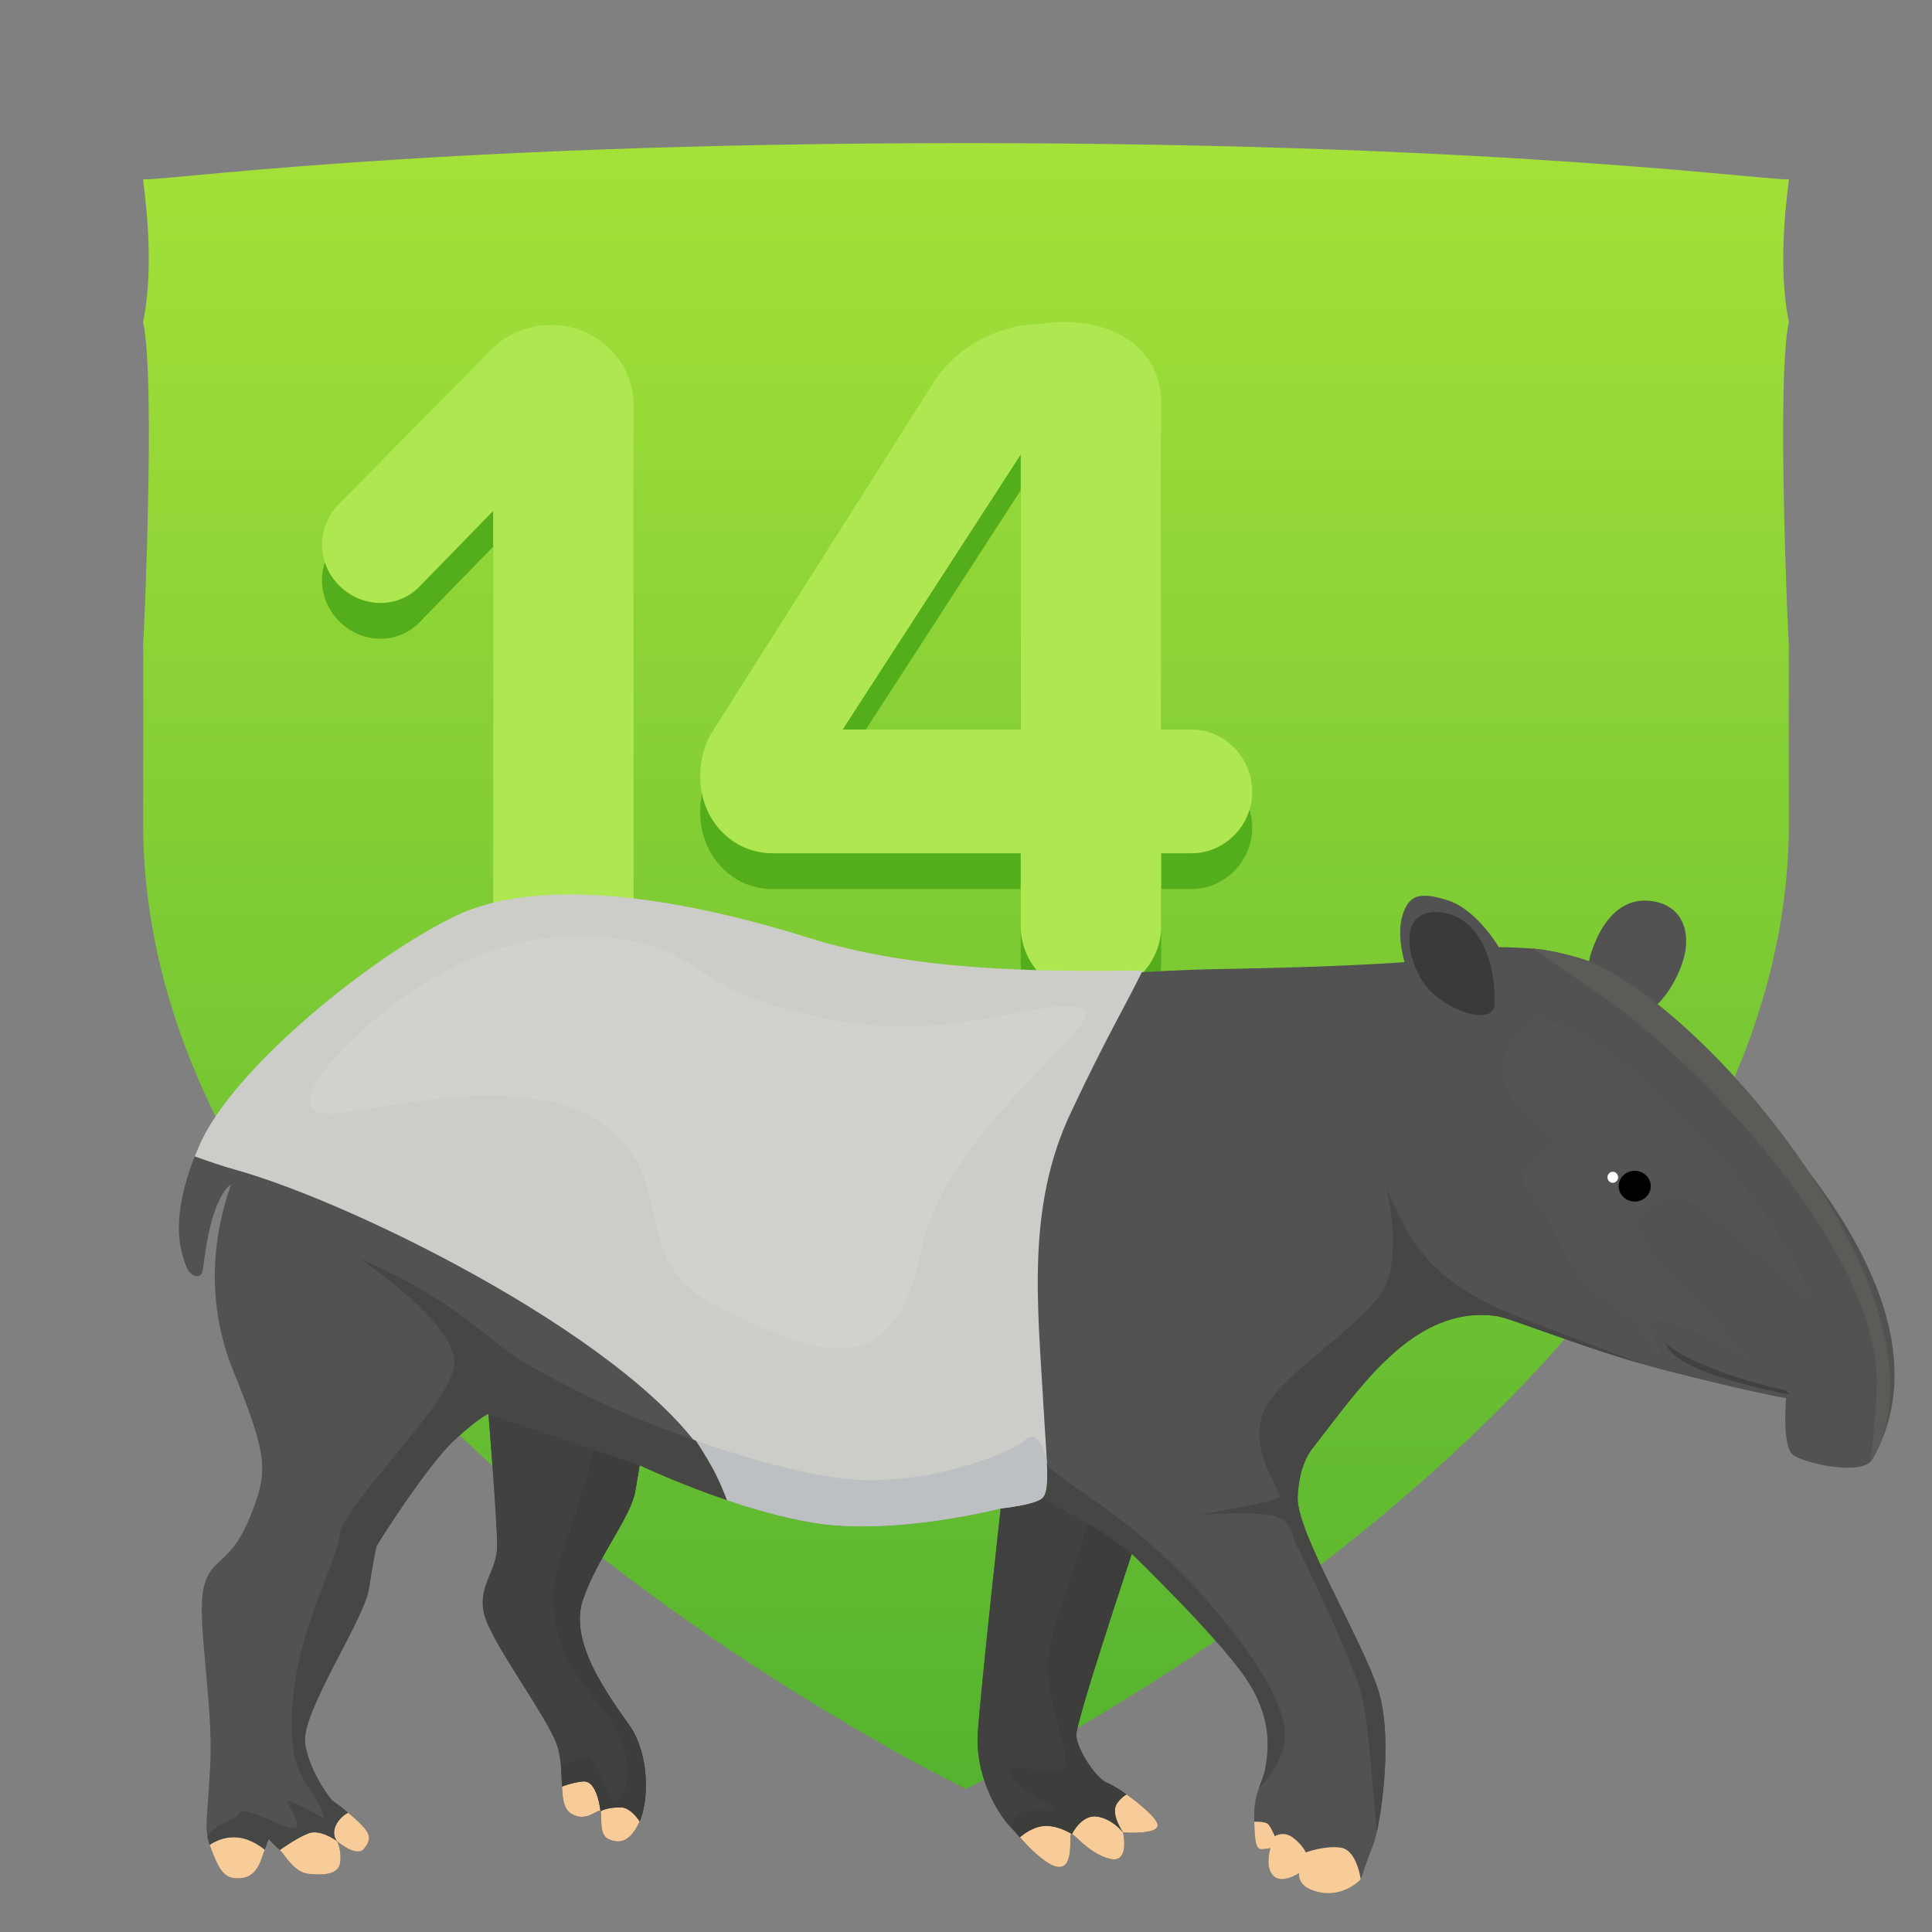 <?xml version="1.0" encoding="UTF-8"?>
<svg width="54px" height="54px" viewBox="0 0 54 54" version="1.1" xmlns="http://www.w3.org/2000/svg" xmlns:xlink="http://www.w3.org/1999/xlink">
    <rect x="0" y="0" width="54" height="54" fill="#808080" stroke="none"/>
    <!-- Generator: Sketch 50.2 (55047) - http://www.bohemiancoding.com/sketch -->
    <title>a_fait_etape_texte_14</title>
    <desc>Created with Sketch.</desc>
    <defs>
        <linearGradient x1="50%" y1="0%" x2="50%" y2="100%" id="linearGradient-1">
            <stop stop-color="#A4E139" offset="0%"></stop>
            <stop stop-color="#55B32F" offset="100%"></stop>
        </linearGradient>
    </defs>
    <g id="Badges-Copy" stroke="none" stroke-width="1" fill="none" fill-rule="evenodd">
        <g id="nouveaux-badges" transform="translate(-134, -871)">
            <path d="M184,880 C183.644,878.281 184,876.141 184,876 C184,876.141 176.523,875 161,875 C145.477,875 138,876.141 138,876 C138,876.141 138.356,878.281 138,880 C138.356,881.56 138.01,889.154 138,889 C138.01,889.216 138,894.391 138,894 C138,909.923 161,921 161,921 C161,921 184,909.923 184,894 C184,894.391 183.99,889.216 184,889 C183.99,889.154 183.644,881.56 184,880" id="bouclier-copy-13" fill="url(#linearGradient-1)"></path>
            <path d="M151.71,897.895 C151.71,898.946 150.826,899.831 149.719,899.831 C148.669,899.831 147.784,898.946 147.784,897.895 L147.784,886.281 L145.71,888.41 C145.406,888.714 145.019,888.853 144.631,888.853 C143.774,888.853 143,888.134 143,887.221 C143,886.806 143.166,886.392 143.498,886.06 L147.756,881.746 C148.171,881.331 148.779,881.082 149.415,881.082 C150.66,881.082 151.71,882.078 151.71,883.322 L151.71,897.895 Z M169,894.134 C169,895.075 168.226,895.849 167.313,895.849 L166.456,895.849 L166.456,897.895 C166.456,898.946 165.571,899.831 164.465,899.831 C163.414,899.831 162.529,898.946 162.529,897.895 L162.529,895.849 L155.589,895.849 C154.483,895.849 153.57,894.936 153.57,893.692 C153.57,893.249 153.681,892.807 153.93,892.42 L160.096,882.686 C160.732,881.691 161.921,881.055 163.11,881.055 C164.797,880.778 166.456,881.553 166.456,883.267 L166.456,892.392 L167.313,892.392 C168.226,892.392 169,893.167 169,894.134 Z M162.529,892.392 L162.529,884.705 L157.552,892.392 L162.529,892.392 Z" id="14" fill="#54AE1C"></path>
            <path d="M151.71,896.895 C151.71,897.946 150.826,898.831 149.719,898.831 C148.669,898.831 147.784,897.946 147.784,896.895 L147.784,885.281 L145.71,887.41 C145.406,887.714 145.019,887.853 144.631,887.853 C143.774,887.853 143,887.134 143,886.221 C143,885.806 143.166,885.392 143.498,885.06 L147.756,880.746 C148.171,880.331 148.779,880.082 149.415,880.082 C150.66,880.082 151.71,881.078 151.71,882.322 L151.71,896.895 Z M169,893.134 C169,894.075 168.226,894.849 167.313,894.849 L166.456,894.849 L166.456,896.895 C166.456,897.946 165.571,898.831 164.465,898.831 C163.414,898.831 162.529,897.946 162.529,896.895 L162.529,894.849 L155.589,894.849 C154.483,894.849 153.57,893.936 153.57,892.692 C153.57,892.249 153.681,891.807 153.93,891.42 L160.096,881.686 C160.732,880.691 161.921,880.055 163.11,880.055 C164.797,879.778 166.456,880.553 166.456,882.267 L166.456,891.392 L167.313,891.392 C168.226,891.392 169,892.167 169,893.134 Z M162.529,891.392 L162.529,883.705 L157.552,891.392 L162.529,891.392 Z" id="14" fill="#AEE750"></path>
            <g id="Group-43" transform="translate(139, 896)">
                <path d="M1.454,8.111 C1.211,8.836 0.542,10.889 1.515,13.304 C2.488,15.719 2.518,16.111 1.971,17.44 C1.424,18.768 0.907,18.496 0.694,19.372 C0.481,20.247 0.968,22.602 0.876,24.338 C0.785,26.074 0.679,26.096 0.922,26.73 C1.165,27.364 1.322,27.543 1.771,27.49 C2.219,27.437 2.324,26.885 2.362,26.795 C2.4,26.704 2.507,26.402 2.507,26.402 C2.507,26.402 2.693,26.595 2.822,26.708 C2.951,26.821 3.21,27.327 3.612,27.372 C4.015,27.417 4.471,27.41 4.509,27.047 C4.547,26.685 4.418,26.459 4.418,26.459 C4.418,26.459 4.973,26.934 5.178,26.67 C5.383,26.406 5.376,26.255 5.003,25.908 C4.631,25.561 4.276,25.316 4.276,25.316 C4.276,25.316 3.666,24.587 3.529,23.742 C3.392,22.896 5.171,20.285 5.308,19.424 C5.444,18.564 5.505,18.307 5.52,18.232 C5.536,18.156 6.98,15.907 7.709,15.243 C8.439,14.579 8.652,14.518 8.652,14.518 C8.652,14.518 8.895,17.477 8.895,18.202 C8.895,18.926 8.348,19.319 8.53,20.103 C8.712,20.888 10.308,23.002 10.567,23.772 C10.825,24.541 10.552,25.432 10.962,25.689 C11.372,25.945 11.677,25.583 11.768,25.613 C11.859,25.643 11.707,26.262 11.996,26.398 C12.284,26.534 12.588,26.519 12.862,25.945 C13.136,25.372 13.166,24.058 12.604,23.243 C12.041,22.428 10.871,20.903 11.297,19.696 C11.722,18.488 12.634,17.401 12.756,16.677 L12.877,15.952 C12.877,15.952 15.401,17.16 17.681,17.552 C19.961,17.945 22.97,17.16 22.97,17.16 C22.97,17.16 22.423,22.111 22.332,23.409 C22.241,24.707 22.955,25.809 23.305,26.126 C23.394,26.207 24.769,27.953 24.901,26.775 C24.946,26.367 24.886,26.247 24.961,26.262 C25.038,26.277 25.463,26.82 26.026,26.956 C26.588,27.092 26.39,26.217 26.39,26.217 C26.39,26.217 27.386,26.292 27.356,26.005 C27.325,25.718 26.246,24.941 25.95,24.835 C25.653,24.73 25.083,23.892 25.083,23.484 C25.083,23.077 26.634,18.428 26.634,18.428 C26.634,18.428 29.005,20.722 29.795,21.869 C30.586,23.016 30.449,23.922 30.373,24.39 C30.297,24.858 30.039,25.084 30.054,25.794 C30.069,26.503 30.1,26.699 30.282,26.684 C30.464,26.669 30.51,26.654 30.51,26.654 C30.51,26.654 30.343,27.167 30.586,27.424 C30.829,27.681 31.315,27.349 31.315,27.349 C31.315,27.349 31.209,27.756 31.893,27.892 C32.577,28.028 33.033,27.53 33.033,27.53 C33.033,27.53 33.246,26.896 33.398,26.518 C33.55,26.141 33.976,23.65 33.52,22.231 C33.064,20.812 31.24,17.824 31.27,16.858 C31.301,15.892 31.696,15.469 31.696,15.469 C33.018,13.779 34.527,11.459 36.834,11.786 C37.259,11.846 39.448,12.767 41.698,13.341 C43.947,13.914 44.92,14.08 44.92,14.08 C44.92,14.08 44.799,15.424 45.118,15.665 C45.437,15.907 47.063,16.269 47.337,15.786 C49.675,11.658 44.809,6.497 42.017,3.982 C41.364,3.393 41.242,3.151 41.242,3.151 C41.242,3.151 41.728,2.759 42.017,1.929 C42.306,1.099 42.047,0.268 41.105,0.178 C40.163,0.087 39.722,0.993 39.57,1.37 C39.418,1.748 39.418,1.868 39.418,1.868 C39.418,1.868 38.521,1.551 37.746,1.506 C36.971,1.461 36.895,1.476 36.895,1.476 C36.895,1.476 36.279,0.428 35.481,0.17 C34.683,-0.088 34.387,0.012 34.204,0.57 C34.022,1.129 34.258,1.891 34.258,1.891 C34.258,1.891 32.646,2.027 29.029,2.087 C25.411,2.147 21.033,2.842 17.477,1.725 C13.92,0.608 10.302,-0.147 7.931,1 C5.56,2.147 1.487,4.879 0.559,7.038 C-0.369,9.196 0.118,10.132 0.209,10.404 C0.3,10.676 0.62,10.781 0.665,10.51 C0.711,10.238 0.787,9.438 1.015,8.819 C1.243,8.2 1.454,8.111 1.454,8.111" id="Fill-73" fill="#515251"></path>
                <path d="M37.908,3.448 C37.36,4.022 36.661,4.595 37.148,5.501 C37.634,6.407 38.698,6.588 38.273,6.98 C37.847,7.373 37.391,7.856 37.634,8.158 C38.876,9.699 38.324,10.345 40.583,11.841 C40.857,12.022 41.373,13.139 41.373,12.777 C41.373,12.414 40.75,11.841 41.449,11.931 C42.149,12.022 43.41,12.671 43.866,12.958 C44.322,13.245 41.677,10.784 41.161,10.029 C40.644,9.275 40.613,9.094 41.069,8.792 C41.525,8.49 41.328,8.475 41.951,8.52 C42.574,8.565 44.201,10.135 45.325,11.131 C46.307,12.001 43.652,6.798 39.367,4.022 C38.552,3.494 37.908,3.448 37.908,3.448" id="Fill-74" fill="#555452"></path>
                <path d="M47.275,15.862 C47.3,15.839 47.321,15.814 47.337,15.786 C49.713,11.591 42.955,3.341 39.418,1.868 C39.418,1.868 38.598,1.578 37.848,1.514 L40.127,3.086 C42.873,5.132 47.532,10.103 47.453,13.697 C47.434,14.573 47.331,15.4 47.275,15.862" id="Fill-75" fill="#5B5B58"></path>
                <path d="M44.913,14.175 C44.892,14.485 44.85,15.463 45.118,15.665 C45.423,15.896 46.927,16.238 47.295,15.843 C47.281,15.844 45.558,16.136 45.388,14.674 C44.801,9.643 41.36,8.601 41.451,8.651 C44.249,10.176 44.936,13.833 44.92,14.08 C44.904,14.327 44.916,14.134 44.913,14.175" id="Fill-76"></path>
                <path d="M22.952,17.164 L22.97,17.16 C23.028,17.154 23.535,17.079 23.819,17.01 C24.102,16.942 24.134,16.871 24.134,16.871 C24.134,16.871 25.28,17.47 25.835,17.848 C26.39,18.225 26.634,18.428 26.634,18.428 C26.634,18.428 25.083,23.077 25.083,23.484 C25.083,23.892 25.653,24.73 25.95,24.835 C26.246,24.941 27.325,25.718 27.356,26.005 C27.386,26.292 26.39,26.217 26.39,26.217 C26.39,26.217 26.588,27.092 26.026,26.956 C25.463,26.82 25.038,26.277 24.961,26.262 C24.886,26.247 24.946,26.367 24.901,26.775 C24.769,27.953 23.394,26.207 23.305,26.126 C22.955,25.809 22.241,24.707 22.332,23.409 C22.423,22.111 22.97,17.16 22.97,17.16 L22.952,17.164" id="Fill-77" fill="#414140"></path>
                <path d="M8.652,14.518 C8.652,14.518 8.895,17.477 8.895,18.202 C8.895,18.926 8.348,19.319 8.53,20.103 C8.712,20.888 10.308,23.002 10.567,23.772 C10.825,24.541 10.552,25.432 10.962,25.689 C11.372,25.945 11.677,25.583 11.768,25.613 C11.859,25.643 11.707,26.262 11.996,26.398 C12.284,26.534 12.588,26.519 12.862,25.945 C13.136,25.372 13.166,24.058 12.604,23.243 C12.041,22.428 10.871,20.903 11.297,19.696 C11.722,18.488 12.634,17.401 12.756,16.677 L12.877,15.952 L8.652,14.518" id="Fill-78" fill="#414140"></path>
                <path d="M15.317,16.928 C16.056,17.178 16.883,17.415 17.681,17.552 C19.961,17.945 22.97,17.16 22.97,17.16 C22.97,17.16 23.906,17.068 24.134,16.871 C24.362,16.675 24.256,15.89 24.165,14.29 C24.004,11.458 23.686,8.742 24.925,6.109 C25.973,3.882 26.503,3.032 26.937,2.124 C23.841,2.17 20.489,2.119 17.598,1.211 C14.041,0.094 10.089,-0.54 7.718,0.608 C5.347,1.755 1.487,4.879 0.559,7.038 C0.517,7.135 0.478,7.229 0.442,7.321 C0.836,7.465 1.247,7.602 1.577,7.694 C5,8.646 13.015,12.64 14.893,15.996 C15.079,16.329 15.205,16.639 15.317,16.928" id="Fill-79" fill="#CCCDC9"></path>
                <path d="M15.317,16.928 C16.056,17.178 16.883,17.415 17.681,17.552 C19.961,17.945 22.97,17.16 22.97,17.16 C22.97,17.16 23.906,17.068 24.134,16.871 C24.267,16.757 24.286,16.443 24.262,15.885 C24.246,15.594 23.985,14.916 23.651,15.248 C23.317,15.58 21.158,16.455 19.03,16.365 C17.863,16.315 16.109,15.847 14.447,15.265 C14.606,15.501 14.751,15.743 14.893,15.996 C15.079,16.329 15.205,16.639 15.317,16.928" id="Fill-80" fill="#BCC0C2"></path>
                <path d="M0.861,26.563 C0.879,26.614 0.899,26.67 0.922,26.73 C1.165,27.364 1.322,27.543 1.771,27.49 C2.219,27.437 2.324,26.885 2.362,26.795 C2.371,26.773 2.384,26.739 2.399,26.699 C2.226,26.556 1.918,26.356 1.547,26.351 C1.276,26.347 1.039,26.445 0.861,26.563" id="Fill-81" fill="#F8CC98"></path>
                <path d="M3.614,26.245 C3.272,26.381 2.822,26.708 2.822,26.708 C2.951,26.821 3.21,27.327 3.612,27.372 C4.015,27.417 4.471,27.41 4.509,27.047 C4.547,26.685 4.418,26.459 4.418,26.459 C4.418,26.459 3.956,26.109 3.614,26.245" id="Fill-82" fill="#F8CC98"></path>
                <path d="M4.462,25.894 C4.211,26.234 4.418,26.459 4.418,26.459 C4.418,26.459 4.973,26.934 5.178,26.67 C5.383,26.406 5.376,26.255 5.003,25.908 C4.909,25.82 4.816,25.739 4.729,25.666 C4.634,25.716 4.539,25.789 4.462,25.894" id="Fill-83" fill="#F8CC98"></path>
                <path d="M10.708,24.934 C10.723,25.28 10.759,25.562 10.962,25.689 C11.372,25.945 11.677,25.583 11.768,25.613 L11.783,25.627 C11.783,25.627 11.705,24.762 11.302,24.792 C11.122,24.805 10.903,24.861 10.708,24.934" id="Fill-84" fill="#F8CC98"></path>
                <path d="M11.783,25.627 C11.84,25.726 11.727,26.271 11.996,26.398 C12.284,26.534 12.588,26.519 12.862,25.945 L12.879,25.908 C12.751,25.721 12.562,25.516 12.343,25.516 C11.94,25.516 11.783,25.627 11.783,25.627" id="Fill-85" fill="#F8CC98"></path>
                <path d="M23.505,26.352 C23.913,26.807 24.796,27.708 24.901,26.775 C24.946,26.367 24.886,26.247 24.961,26.262 C24.961,26.262 24.451,25.931 24.011,26.067 C23.81,26.129 23.645,26.234 23.505,26.352" id="Fill-86" fill="#F8CC98"></path>
                <path d="M24.961,26.262 C25.038,26.277 25.463,26.82 26.026,26.956 C26.588,27.092 26.39,26.217 26.39,26.217 C26.39,26.217 26.093,25.833 25.66,25.773 C25.227,25.712 24.961,26.262 24.961,26.262" id="Fill-87" fill="#F8CC98"></path>
                <path d="M26.222,25.403 C26.02,25.694 26.39,26.217 26.39,26.217 C26.39,26.217 27.386,26.292 27.356,26.005 C27.336,25.821 26.884,25.434 26.484,25.153 C26.383,25.214 26.292,25.303 26.222,25.403" id="Fill-88" fill="#F8CC98"></path>
                <path d="M30.057,25.918 C30.073,26.526 30.111,26.699 30.282,26.684 C30.464,26.669 30.51,26.654 30.51,26.654 C30.51,26.654 30.343,27.167 30.586,27.424 C30.829,27.681 31.315,27.349 31.315,27.349 C31.315,27.349 31.209,27.756 31.893,27.892 C32.577,28.028 33.033,27.53 33.033,27.53 C33.033,27.53 32.926,26.701 32.47,26.641 C32.014,26.58 31.497,26.776 31.497,26.776 C31.497,26.776 31.421,26.58 31.147,26.369 C30.874,26.157 30.63,26.324 30.63,26.324 C30.63,26.324 30.539,26.097 30.448,25.991 C30.401,25.937 30.238,25.911 30.057,25.918" id="Fill-89" fill="#F8CC98"></path>
                <path d="M41.551,12.564 C41.672,12.768 41.887,13.31 44.741,13.925 C44.814,13.94 44.96,13.963 45.04,13.982 C44.953,13.954 44.978,13.879 44.894,13.86 C42.078,13.214 41.479,12.444 41.551,12.564" id="Fill-90" fill="#414140"></path>
                <path d="M35.311,0.506 C33.951,0.313 34.334,2.057 34.977,2.695 C35.645,3.359 36.74,3.616 36.77,3.088 C36.825,2.142 36.479,0.672 35.311,0.506" id="Fill-91" fill="#3A3A39"></path>
                <path d="M40.691,9.032 C41.205,9.032 41.624,8.63 41.624,8.137 C41.624,7.644 41.205,7.241 40.691,7.241 C40.177,7.241 39.758,7.644 39.758,8.137 C39.758,8.63 40.177,9.032 40.691,9.032" id="Fill-92-Copy"></path>
                <path d="M40.691,8.584 C40.938,8.584 41.139,8.391 41.139,8.154 C41.139,7.917 40.938,7.724 40.691,7.724 C40.444,7.724 40.242,7.917 40.242,8.154 C40.242,8.391 40.444,8.584 40.691,8.584" id="Fill-92" fill="#000000"></path>
                <path d="M3.529,23.742 C3.392,22.896 5.171,20.285 5.308,19.424 C5.444,18.564 5.505,18.307 5.52,18.232 C5.536,18.156 6.98,15.907 7.709,15.243 C8.439,14.579 8.652,14.518 8.652,14.518 L12.877,15.952 C12.877,15.952 13.944,16.463 15.317,16.928 C15.205,16.639 15.079,16.329 14.893,15.996 C14.751,15.743 14.606,15.501 14.448,15.265 C13.081,14.787 11.778,14.232 10.913,13.768 C8.998,12.742 9.606,13.074 8.147,11.957 C6.688,10.84 5.046,10.176 5.046,10.176 C5.046,10.176 7.873,12.048 7.691,13.195 C7.508,14.342 4.62,17.029 4.499,17.874 C4.377,18.719 3.435,20.395 3.222,22.176 C3.009,23.957 3.313,24.531 3.678,25.044 C4.043,25.557 4.088,25.897 4.043,25.836 C3.997,25.776 2.979,25.218 3.032,25.368 C3.085,25.519 3.435,26.025 3.245,26.078 C3.055,26.131 2.728,25.935 2.31,25.768 C1.892,25.602 1.732,25.58 1.679,25.708 C1.626,25.836 0.879,26.046 0.8,26.337 C0.814,26.409 0.834,26.481 0.861,26.563 C1.039,26.445 1.276,26.347 1.547,26.351 C1.918,26.356 2.226,26.556 2.399,26.699 C2.445,26.576 2.507,26.402 2.507,26.402 C2.507,26.402 2.693,26.595 2.822,26.708 C2.822,26.708 3.272,26.381 3.614,26.245 C3.956,26.109 4.418,26.459 4.418,26.459 C4.418,26.459 4.211,26.234 4.462,25.894 C4.539,25.789 4.634,25.716 4.729,25.666 C4.474,25.453 4.276,25.316 4.276,25.316 C4.276,25.316 3.666,24.587 3.529,23.742" id="Fill-93" fill="#464745"></path>
                <path d="M30.297,14.512 C29.901,15.629 30.874,16.716 30.753,16.852 C30.631,16.988 28.518,17.335 28.518,17.335 C28.518,17.335 30.297,17.229 30.692,17.395 C31.087,17.561 31.102,17.848 31.163,18.014 C31.224,18.18 32.759,21.214 33.063,22.407 C33.266,23.201 33.367,25.107 33.484,26.202 C33.661,25.395 33.905,23.43 33.52,22.231 C33.064,20.812 31.24,17.824 31.27,16.858 C31.301,15.892 31.696,15.469 31.696,15.469 C33.018,13.779 34.527,11.459 36.834,11.786 C37.208,11.839 38.945,12.557 40.888,13.12 C39.283,12.513 37.503,11.843 37.015,11.629 C36.088,11.221 34.978,10.557 34.37,9.47 C33.94,8.702 33.784,8.28 33.729,8.1 C33.823,8.482 34.101,9.798 33.793,10.769 C33.428,11.916 30.692,13.395 30.297,14.512" id="Fill-94" fill="#464745"></path>
                <path d="M27.512,18.478 C25.84,16.938 24.277,16.176 24.262,15.886 C24.286,16.444 24.267,16.757 24.134,16.871 C24.134,16.871 25.28,17.47 25.835,17.848 C26.39,18.225 26.634,18.428 26.634,18.428 C26.634,18.428 29.005,20.722 29.795,21.869 C30.586,23.016 30.449,23.922 30.373,24.39 C30.336,24.616 30.257,24.786 30.186,24.982 C30.538,24.61 30.875,24.121 30.917,23.58 C31.008,22.403 29.184,20.018 27.512,18.478" id="Fill-95" fill="#464745"></path>
                <path d="M4.788,4.126 C3.511,5.394 3.207,6.239 4.423,6.119 C5.639,5.998 10.017,4.851 12.023,6.541 C14.03,8.232 12.449,10.224 15.124,11.553 C17.799,12.881 19.988,13.726 20.718,10.043 C21.447,6.36 26.372,3.402 25.156,3.16 C23.94,2.919 21.508,4.187 18.043,3.462 C14.577,2.738 14.714,1.892 13.239,1.454 C10.154,0.538 7.072,1.858 4.788,4.126" id="Fill-96" fill="#D1D2CD"></path>
                <path d="M40.078,8.06 C40.159,8.06 40.226,7.99 40.226,7.905 C40.226,7.82 40.159,7.751 40.078,7.751 C39.996,7.751 39.929,7.82 39.929,7.905 C39.929,7.99 39.996,8.06 40.078,8.06" id="Fill-97" fill="#FFFFFE"></path>
                <path d="M25.4,17.574 C25.027,18.965 24.289,20.673 24.289,21.574 C24.289,22.902 25.079,24.26 24.654,24.442 C24.228,24.623 22.982,24.14 23.286,24.653 C23.59,25.166 24.715,25.559 24.456,25.604 C24.198,25.649 23.514,25.453 23.316,25.891 C23.296,25.934 23.277,26 23.259,26.082 C23.275,26.098 23.29,26.113 23.305,26.126 C23.323,26.143 23.398,26.232 23.505,26.352 C23.645,26.234 23.81,26.129 24.011,26.067 C24.451,25.931 24.961,26.262 24.961,26.262 C24.961,26.262 25.227,25.712 25.66,25.773 C26.093,25.833 26.39,26.217 26.39,26.217 C26.39,26.217 26.02,25.694 26.222,25.403 C26.292,25.303 26.383,25.214 26.484,25.153 C26.262,24.997 26.056,24.873 25.95,24.835 C25.653,24.73 25.083,23.892 25.083,23.484 C25.083,23.077 26.634,18.428 26.634,18.428 C26.634,18.428 26.39,18.225 25.835,17.848 C25.712,17.764 25.561,17.67 25.4,17.574" id="Fill-98" fill="#3D3D3B"></path>
                <path d="M11.297,19.696 C11.722,18.488 12.634,17.401 12.756,16.677 L12.877,15.952 L11.602,15.52 C11.366,16.466 10.943,17.792 10.669,18.509 C10.244,19.626 10.517,20.894 11.034,21.709 C11.551,22.525 12.342,23.128 12.494,24.094 C12.645,25.06 12.235,25.574 12.068,25.227 C11.901,24.879 11.612,23.959 11.338,24.094 C11.17,24.178 10.891,24.239 10.681,24.372 C10.698,24.568 10.7,24.759 10.708,24.934 C10.903,24.861 11.122,24.805 11.302,24.792 C11.705,24.762 11.783,25.627 11.783,25.627 C11.783,25.627 11.94,25.516 12.343,25.516 C12.562,25.516 12.751,25.721 12.879,25.908 C13.137,25.317 13.154,24.041 12.604,23.243 C12.041,22.428 10.871,20.903 11.297,19.696" id="Fill-99" fill="#3D3D3B"></path>
            </g>
        </g>
    </g>
</svg>